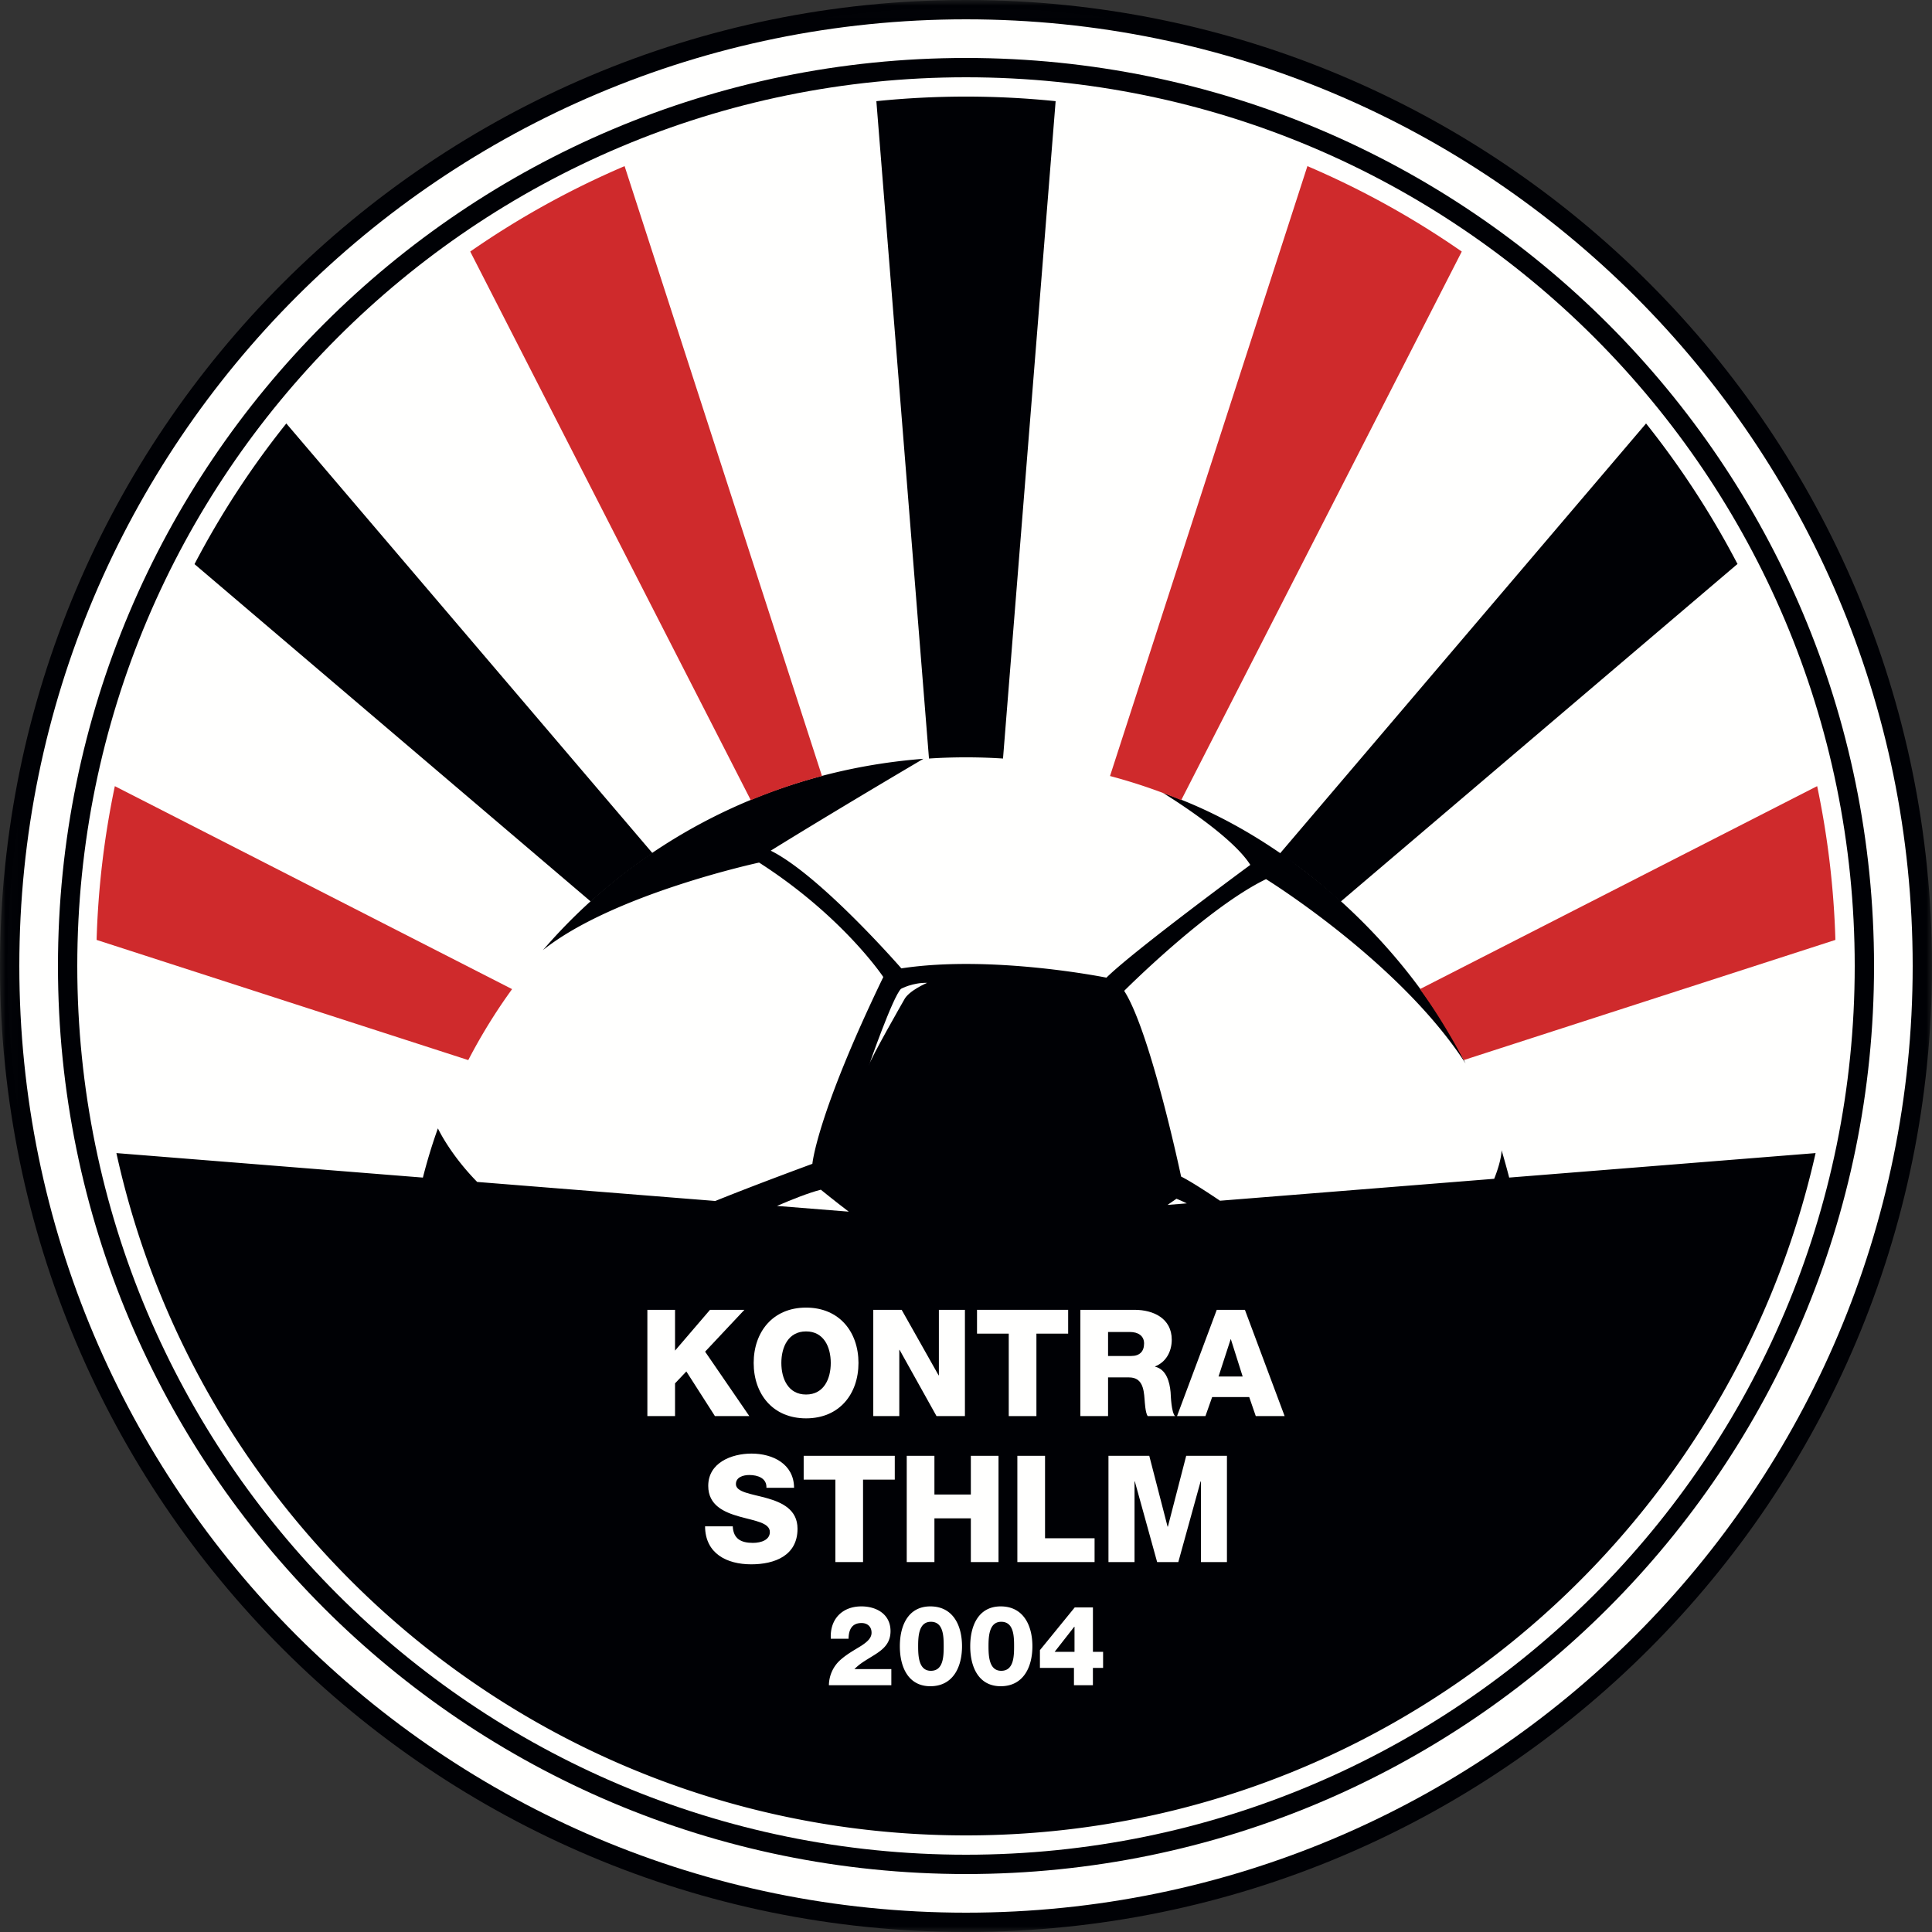 <svg xmlns="http://www.w3.org/2000/svg" xmlns:xlink="http://www.w3.org/1999/xlink" width="165" height="165"><rect width="100%" height="100%" fill="#333333" stroke="none"/><defs><path id="a" d="M80.85 3.3C38.021 3.3 3.3 38.021 3.3 80.85c0 42.83 34.721 77.55 77.55 77.55s77.55-34.721 77.55-77.55S123.679 3.3 80.85 3.3Zm80.85 77.55c0 44.653-36.197 80.85-80.85 80.85C36.197 161.7 0 125.503 0 80.85 0 36.197 36.197 0 80.85 0c44.653 0 80.85 36.197 80.85 80.85Z"/><path id="c" d="M.01.007 165 .007 165 165 .01 165z"/></defs><g fill="none" fill-rule="evenodd" stroke="none" stroke-width="1" transform="translate(-135 -2818) translate(45 2466) translate(90 352)"><path fill="#FFFFFE" fill-rule="nonzero" d="M164.35 82.5c0 45.205-36.644 81.85-81.85 81.85C37.295 164.35.65 127.706.65 82.5.65 37.295 37.295.65 82.5.65c45.206 0 81.85 36.645 81.85 81.85"/><path fill="#000105" fill-rule="nonzero" d="M82.5 6.6C40.581 6.6 6.6 40.581 6.6 82.5c0 41.92 33.981 75.9 75.9 75.9 41.92 0 75.9-33.98 75.9-75.9 0-41.919-33.98-75.9-75.9-75.9Zm77.55 75.9c0 42.829-34.721 77.55-77.55 77.55S4.95 125.329 4.95 82.5 39.671 4.95 82.5 4.95s77.55 34.721 77.55 77.55Z"/><g transform="translate(1.65 1.65)"><mask id="b" fill="#fff"><use xlink:href="#a"/></mask><path d="M80.85 3.3C38.021 3.3 3.3 38.021 3.3 80.85c0 42.83 34.721 77.55 77.55 77.55s77.55-34.721 77.55-77.55S123.679 3.3 80.85 3.3Zm80.85 77.55c0 44.653-36.197 80.85-80.85 80.85C36.197 161.7 0 125.503 0 80.85 0 36.197 36.197 0 80.85 0c44.653 0 80.85 36.197 80.85 80.85Z" mask="url(#b)"/></g><mask id="d" fill="#fff"><use xlink:href="#c"/></mask><path fill="#000105" fill-rule="nonzero" d="M82.5 1.65C37.847 1.65 1.65 37.847 1.65 82.5c0 44.653 36.197 80.85 80.85 80.85 44.653 0 80.85-36.197 80.85-80.85 0-44.653-36.197-80.85-80.85-80.85ZM165 82.5c0 45.563-36.936 82.5-82.5 82.5S0 128.063 0 82.5 36.936 0 82.5 0 165 36.937 165 82.5Z" mask="url(#d)"/><path fill="#000105" fill-rule="nonzero" d="M127.61 100.673c.657-1.653.63-2.443.63-2.443.228.77.445 1.55.65 2.34l26.169-2.092c-7.497 33.287-37.021 58.272-72.559 58.272-33.443 0-61.724-22.09-71.036-52.47a73.645 73.645 0 0 1-1.523-5.802l26.176 2.093c.348-1.368.77-2.784 1.282-4.204 0 0 1.011 2.188 3.354 4.575l20.337 1.626c1.818-.735 4.462-1.76 8.29-3.173 0 0 .36-4.155 6.057-15.954 0 0-3.422-5.162-10.607-9.774 0 0-12.46 2.681-18.459 7.477 7.967-9.245 19.436-15.33 32.49-16.34-8.378 4.942-13.037 7.846-13.037 7.846 4.248 2.114 11.155 10.052 11.155 10.052 7.771-1.182 17.514.793 17.514.793 2.313-2.29 12.288-9.63 12.288-9.63-1.652-2.633-7.464-6.151-7.464-6.151 11.383 3.954 21.266 13.708 25.784 22.983l.07.136c-5.621-8.695-17.047-15.751-17.047-15.751-5.038 2.439-12.116 9.54-12.116 9.54 2.255 3.493 4.862 15.861 4.862 15.861.742.364 2.102 1.242 3.323 2.063l23.417-1.873"/><path fill="#FFFFFE" fill-rule="nonzero" d="M74.21 90.986s2.039-5.867 2.74-6.537c0 0 .984-.541 2.232-.51 0 0-1.596.669-1.977 1.466 0 0-2.87 5.007-2.996 5.581M66.358 102.99c1.278-.552 2.726-1.128 3.745-1.385 0 0 1.192.973 2.385 1.875l-6.13-.49M99.709 102.904l.766-.527c.319.13.613.263.882.395l-1.648.132"/><path fill="#000105" fill-rule="nonzero" d="M85.661 64.782 90.155 8.64a75.209 75.209 0 0 0-15.31 0l4.494 56.142a48.566 48.566 0 0 1 6.322 0"/><path fill="#CF2A2C" fill-rule="nonzero" d="M70.2 66.275 53.343 14.188a74.153 74.153 0 0 0-13.183 7.296l23.96 46.853a47.485 47.485 0 0 1 6.08-2.062M39.993 90.536 8.25 80.272A74.383 74.383 0 0 1 9.808 67.14l33.926 17.334a47.88 47.88 0 0 0-3.741 6.062M100.88 68.337l23.96-46.853a74.165 74.165 0 0 0-13.183-7.296L94.8 66.275a47.479 47.479 0 0 1 6.08 2.062M125.008 90.535l31.742-10.263a74.385 74.385 0 0 0-1.558-13.132l-33.926 17.334c1.39 1.918 2.619 3.956 3.741 6.062h.001"/><path fill="#000105" fill-rule="nonzero" d="m114.51 76.991 33.861-28.812.024-.001a74.994 74.994 0 0 0-7.815-12.012L109.278 72.93c1.851 1.155 3.582 2.6 5.232 4.093v-.032M55.726 72.864 24.452 36.166a74.337 74.337 0 0 0-7.84 12.013l33.843 28.816a48.068 48.068 0 0 1 5.272-4.13"/><path fill="#FFFFFE" fill-rule="nonzero" d="M55.288 111.864 57.651 111.864 57.651 115.347 60.637 111.864 63.574 111.864 60.219 115.436 63.995 120.94 61.058 120.94 58.616 117.127 57.651 118.143 57.651 120.94 55.288 120.94 55.288 111.864"/><path fill="#FFFFFE" fill-rule="nonzero" d="M68.84 119.097c1.527 0 2.11-1.348 2.11-2.695 0-1.347-.583-2.695-2.11-2.695-1.524 0-2.11 1.348-2.11 2.695 0 1.347.586 2.695 2.11 2.695Zm0-7.423c2.862 0 4.477 2.098 4.477 4.728 0 2.633-1.615 4.73-4.476 4.73-2.858 0-4.474-2.097-4.474-4.73 0-2.63 1.616-4.728 4.474-4.728Z"/><path fill="#FFFFFE" fill-rule="nonzero" d="M74.581 111.864 77.005 111.864 80.159 117.457 80.184 117.457 80.184 111.864 82.408 111.864 82.408 120.94 79.982 120.94 76.829 115.285 76.803 115.285 76.803 120.94 74.581 120.94 74.581 111.864"/><path fill="#FFFFFE" fill-rule="nonzero" d="M91.224 113.898 88.514 113.898 88.514 120.94 86.151 120.94 86.151 113.898 83.441 113.898 83.441 111.864 91.224 111.864 91.224 113.898"/><path fill="#FFFFFE" fill-rule="nonzero" d="M94.633 115.806h1.981c.715 0 1.095-.383 1.095-1.07 0-.672-.535-.978-1.194-.978h-1.882v2.048Zm-2.366-3.942h4.63c1.6 0 3.175.725 3.175 2.555 0 .98-.47 1.906-1.423 2.276v.025c.967.228 1.244 1.31 1.324 2.174.023.382.064 1.716.38 2.046h-2.338c-.204-.304-.242-1.194-.266-1.45-.065-.915-.215-1.854-1.324-1.854h-1.792v3.304h-2.366v-9.076ZM104.068 117.558h2.06l-1.005-3.176h-.023l-1.032 3.176Zm-.153-5.694h2.404l3.393 9.076h-2.465l-.56-1.627h-3.165l-.574 1.627h-2.426l3.393-9.076ZM62.58 130.356c.052 1.069.712 1.412 1.718 1.412.71 0 1.45-.253 1.45-.928 0-.8-1.298-.953-2.607-1.322-1.297-.368-2.655-.952-2.655-2.618 0-1.983 1.995-2.758 3.698-2.758 1.802 0 3.62.877 3.632 2.923h-2.36c.037-.825-.737-1.093-1.465-1.093-.505 0-1.142.177-1.142.775 0 .699 1.309.827 2.63 1.197 1.31.368 2.632.978 2.632 2.617 0 2.3-1.958 3.038-3.953 3.038-2.085 0-3.927-.915-3.943-3.243h2.365"/><path fill="#FFFFFE" fill-rule="nonzero" d="M76.417 126.366 73.707 126.366 73.707 133.407 71.344 133.407 71.344 126.366 68.637 126.366 68.637 124.332 76.417 124.332 76.417 126.366"/><path fill="#FFFFFE" fill-rule="nonzero" d="M77.439 124.332 79.803 124.332 79.803 127.637 82.914 127.637 82.914 124.332 85.277 124.332 85.277 133.407 82.914 133.407 82.914 129.672 79.803 129.672 79.803 133.407 77.439 133.407 77.439 124.332"/><path fill="#FFFFFE" fill-rule="nonzero" d="M86.886 124.332 89.25 124.332 89.25 131.373 93.481 131.373 93.481 133.407 86.886 133.407 86.886 124.332"/><path fill="#FFFFFE" fill-rule="nonzero" d="M94.667 124.332 98.152 124.332 99.716 130.382 99.742 130.382 101.306 124.332 104.785 124.332 104.785 133.407 102.565 133.407 102.565 126.519 102.535 126.519 100.632 133.407 98.824 133.407 96.919 126.519 96.893 126.519 96.893 133.407 94.667 133.407 94.667 124.332"/><path fill="#FFFFFE" fill-rule="nonzero" d="M70.792 143.923a2.944 2.944 0 0 1 1.04-2.211c.573-.496 1.222-.84 1.735-1.164.505-.333.867-.658.867-1.106 0-.514-.342-.829-.856-.829-.861 0-1.097.62-1.108 1.343h-1.515c-.097-1.65.952-2.764 2.612-2.764 1.315 0 2.487.687 2.487 2.108 0 1.277-.911 1.752-1.887 2.353-.502.315-.771.478-1.199.896h3.155v1.374h-5.331M80.595 140.595c0-.867-.027-2.088-1.094-2.088-1.032 0-1.088 1.221-1.088 2.088s.056 2.098 1.088 2.098c1.067 0 1.094-1.23 1.094-2.098Zm-3.745 0c0-1.772.716-3.403 2.603-3.403 1.944 0 2.707 1.631 2.707 3.403 0 1.774-.763 3.415-2.707 3.415-1.887 0-2.603-1.64-2.603-3.415ZM86.607 140.595c0-.867-.03-2.088-1.098-2.088-1.028 0-1.087 1.221-1.087 2.088s.059 2.098 1.087 2.098c1.068 0 1.098-1.23 1.098-2.098Zm-3.746 0c0-1.772.714-3.403 2.603-3.403 1.942 0 2.707 1.631 2.707 3.403 0 1.774-.765 3.415-2.707 3.415-1.89 0-2.603-1.64-2.603-3.415ZM91.767 141.072v-2.144h-.02l-1.676 2.144h1.696Zm2.441 0v1.373h-.87v1.478H91.72v-1.478h-2.907v-1.516l2.974-3.65h1.553v3.793h.87Z"/></g></svg>